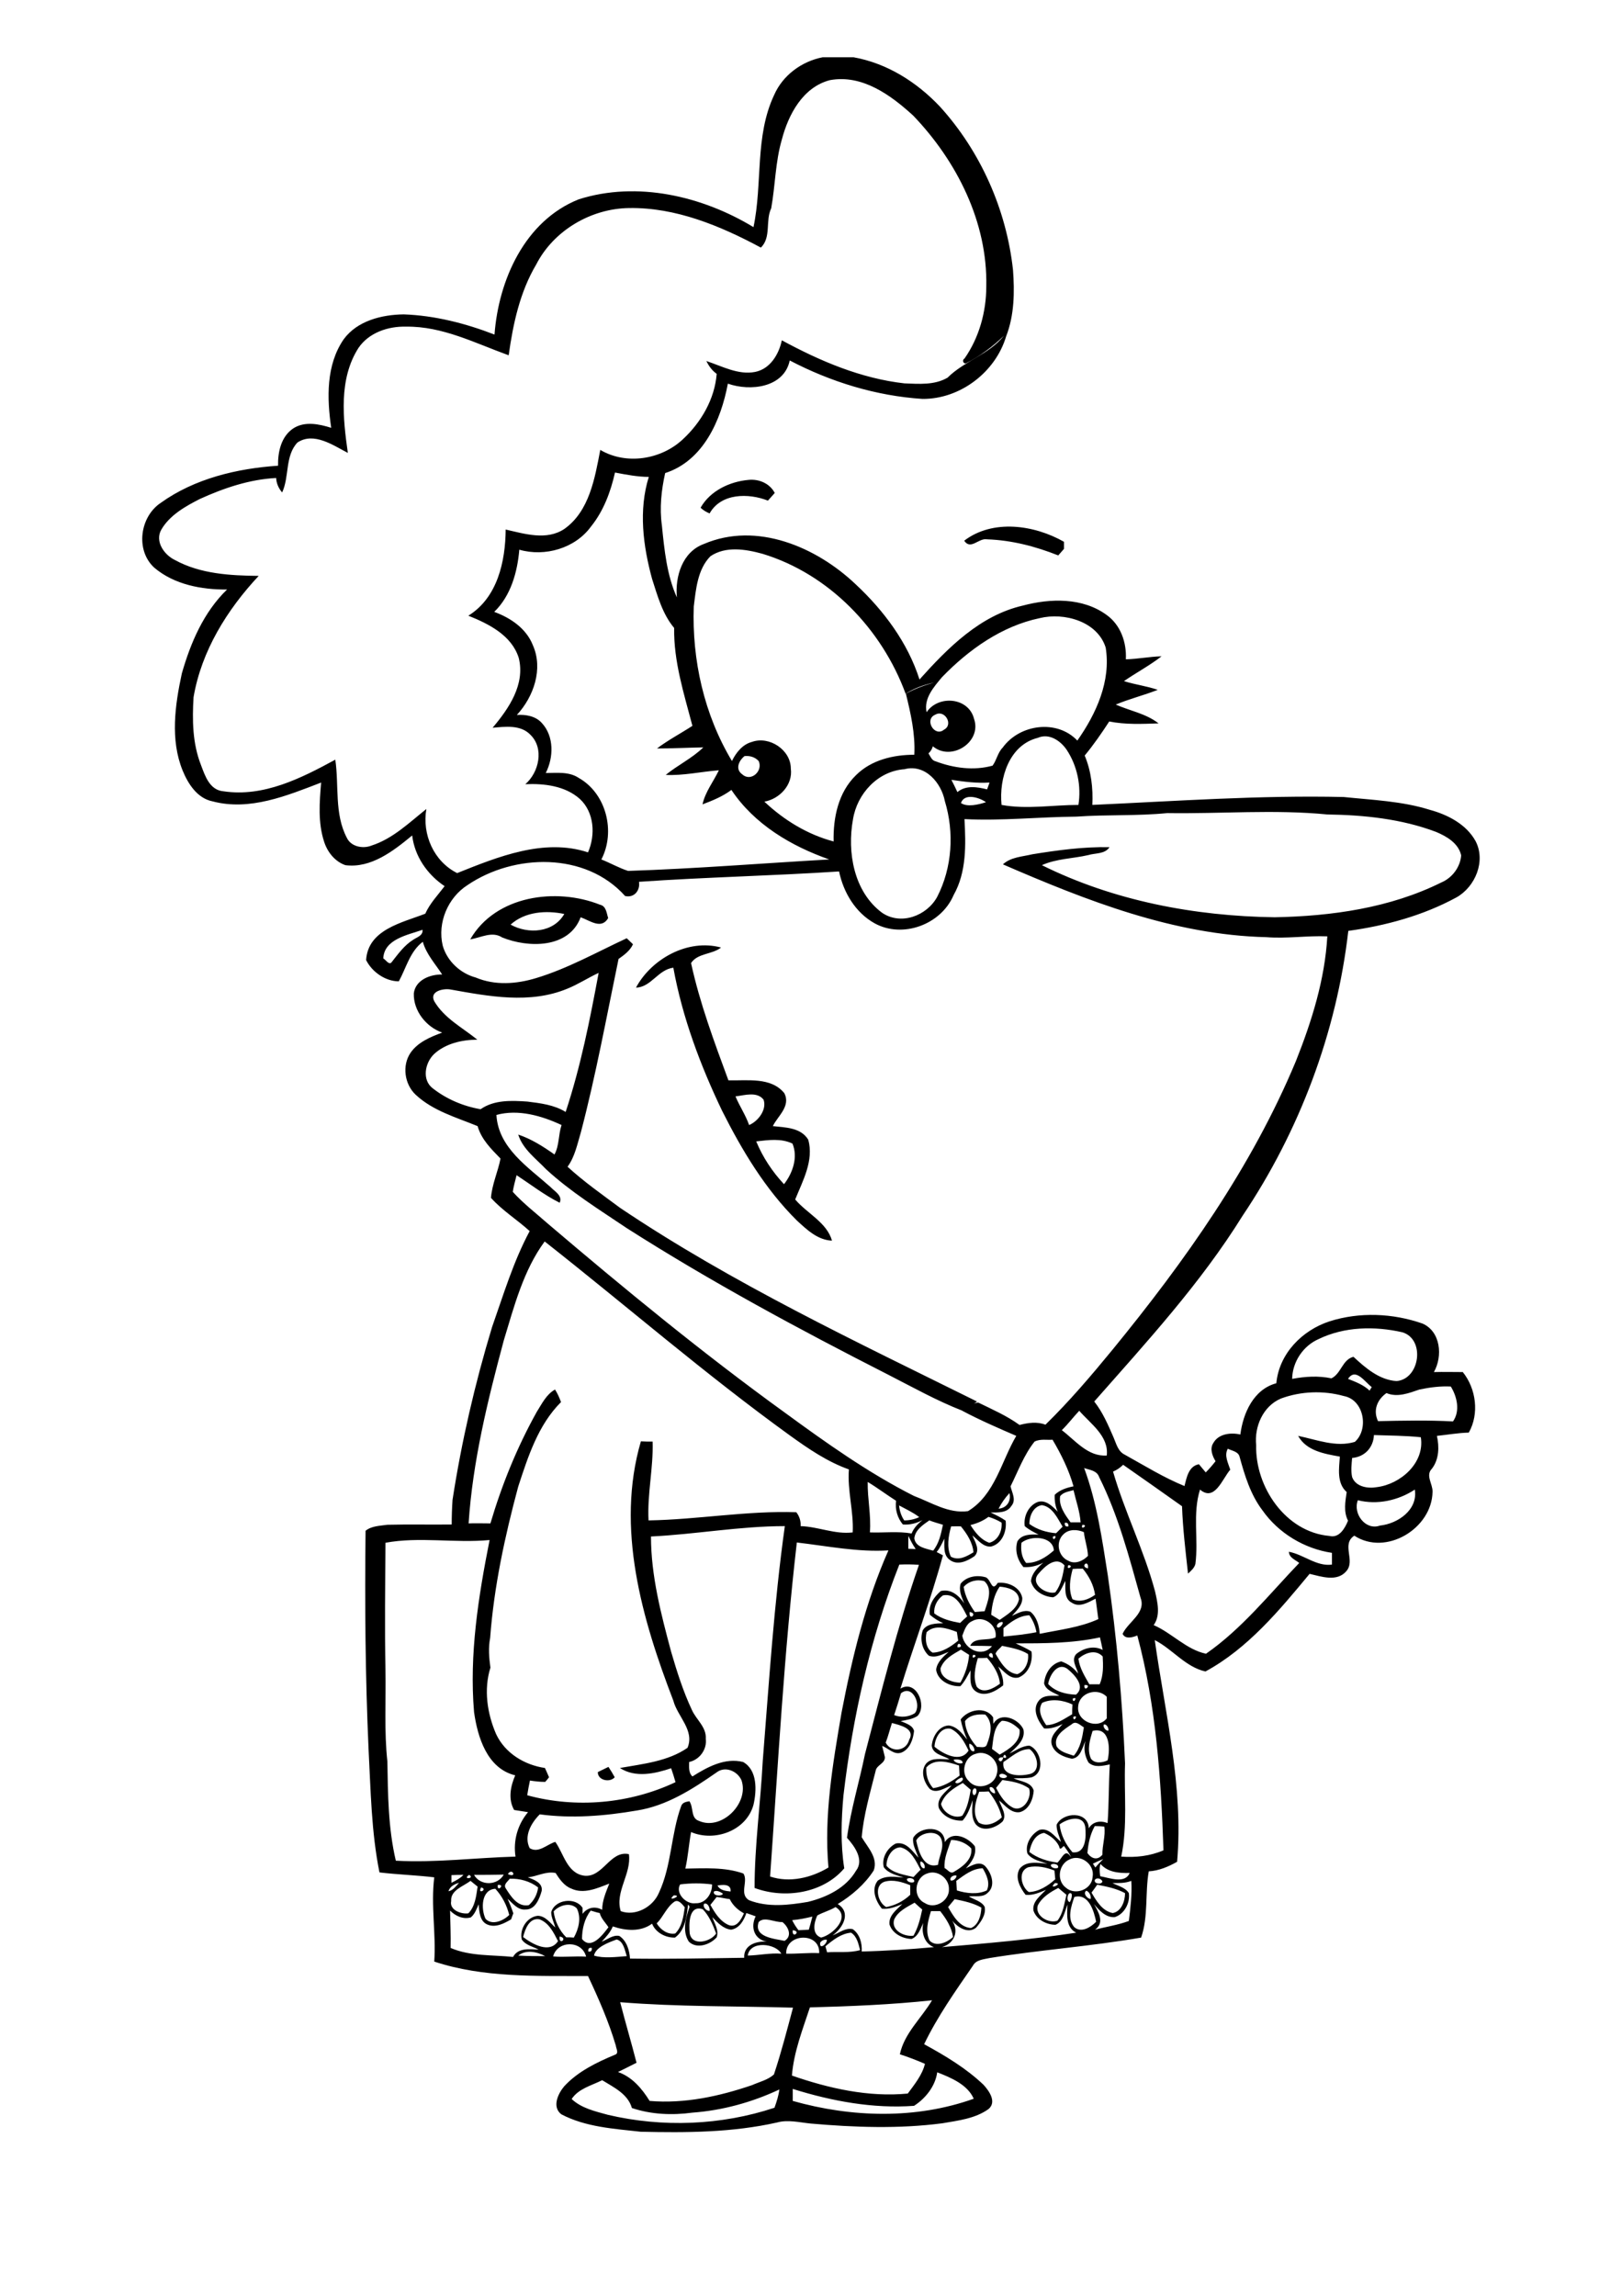<?xml version="1.0" encoding="utf-8"?>
<!-- Generator: Adobe Illustrator 21.0.2, SVG Export Plug-In . SVG Version: 6.00 Build 0)  -->
<svg version="1.2" baseProfile="tiny" id="Layer_1" xmlns="http://www.w3.org/2000/svg" xmlns:xlink="http://www.w3.org/1999/xlink"
	 x="0px" y="0px" viewBox="0 0 595 842" overflow="scroll" xml:space="preserve">
<g>
	<path d="M219.3,649.9c1.3-0.6,2.6-1.3,3.9-1.9c0.8,1.2,1.6,2.5,2.3,3.8C223.7,653.9,219.2,652.9,219.3,649.9 M359.2,657.1
		c-1.3,3.5-2.7,8-0.2,11.3c2.8,1.8,6.3,0.2,8.5-1.9c-0.8-3.5-2.6-6.6-4.8-9.5C361.5,657.1,360.3,657.1,359.2,657.1 M363.1,655.5
		c-0.4,0.9,0.9,2.3,1.9,2.2C365.2,656.7,364.2,655,363.1,655.5 M357.2,656c-0.6,0.7-0.6,1.5-0.1,2.3
		C358.4,658.7,358.7,655.1,357.2,656 M345.2,661.6c0.8,3.2,4.8,5.6,7.8,4.3c1.9-2.8,2.5-6.2,3.1-9.5c-1-0.8-1.9-1.7-2.9-2.5
		C350,655.7,346.5,657.8,345.2,661.6 M367.7,652.8c-0.8,1-1.5,1.9-2.3,2.9c1.5,2.9,3.4,6,6.5,7.4c3.8,1.2,6.7-4,5.6-7.2
		C374.6,653.8,371.1,653.3,367.7,652.8 M352.8,651.9c-1,0.3-1.9,0.9-2.4,1.7C351,654.9,354.4,652.6,352.8,651.9 M366.7,650.8
		c-0.7,1.4,2.5,1.8,2.7,0.6C368.8,650.7,367.5,650.2,366.7,650.8 M339.8,648.2c-0.2,2.8,0.6,5.5,2.5,7.6c3.6-0.5,6.8-2.4,9.7-4.6
		c-0.1-1.2-0.1-2.5-0.2-3.7C347.9,646.2,342.9,644.7,339.8,648.2 M349.8,645.4c0.3,1,2.3,1.6,3.3,1.2
		C353.3,645.2,350.8,645.1,349.8,645.4 M368,644.5C364.6,644.2,367.4,647.9,368,644.5C370.2,645.6,368.4,642,368,644.5 M357.9,643.2
		c-4.2,1.1-5.7,7.2-2.4,10.1c3,3.5,9.4,1.6,10.2-2.9C366.9,646,362.2,641.6,357.9,643.2 M368.1,646.2c-0.8,5.2,5.8,5.3,9.3,4.5
		c4.7-0.8,3.2-7.2,0.3-9.2C374,641.4,371.1,644.3,368.1,646.2 M362.3,641.7C362.7,642.1,362.7,642.1,362.3,641.7 M355.6,639.5
		c-0.3,1,0.5,3.2,1.8,2.7C357.7,641.2,356.6,639.6,355.6,639.5 M342.8,640.6c3.2,2.7,9.6,6.1,12.5,1.4c-1.5-3.1-3.3-6.5-6.6-8
		C345,633.3,342.9,637.6,342.8,640.6 M367.5,631.1c-3.1,2.3-3.1,6.8-3.6,10.3c0.9,0.7,1.9,1.4,2.8,2.1c3.4-2,7.9-4.7,7.3-9.2
		C372.3,632.6,370,631,367.5,631.1 M354,631.2c0.1,3.5,2.1,7,4.4,9.5c1.2-0.1,3.1,0.6,3.6-0.9c1.4-3.5,2.5-8-0.6-11
		C358.7,628.6,355.7,628.9,354,631.2 M352.4,630.6c2.7-3.6,9-5,11.9-0.8c0,0.6,0.1,1.8,0.1,2.4c2.6-4.6,9.2-1.9,11,2
		c0.9,3.8-2.6,6.6-5.1,8.9c2.3-1.1,4.6-2.8,7.3-2.9c4.3,1.6,6,9.8,0.9,11.6c-2.2,0.5-4.5,0.3-6.7,0.4c2.6,1.2,6.5,1.3,7.4,4.5
		c-0.2,3.1-1.7,7-5.1,7.9c-3.2,0.5-5.4-2.5-7.6-4.3c0.7,2.4,3,5.2,1.3,7.7c-2.5,2.4-7.3,4.1-9.9,1c-1.8-2.5-1.2-5.9-1.1-8.8
		c-0.9,2.7-1.8,5.4-3.7,7.5c-3.4,0.2-7.1-1.4-8.7-4.6c-1-3.7,2.6-5.9,4.7-8.3c-2.5,0.8-5.5,3.2-8,1.3c-2.2-2.4-3.6-6.6-1.3-9.4
		c2.2-2.3,5.6-1.4,8.5-1.5c-2.3-1.4-6.2-1.8-6.5-5c0.3-3.4,2.6-7.2,6.2-7.4c3.1,0.4,5,3,6.8,5.2
		C353.7,635.6,352.9,633.1,352.4,630.6 M277.4,418.6c2.4,5.8,5.9,11.1,10.2,15.7c3.2-4.1,5.2-9.9,3.1-14.9
		C286.5,417.4,281.9,418.1,277.4,418.6 M269.8,402.1c1.5,3.6,3.7,6.8,5,10.5c3.2-1.3,6.6-5.6,5.3-9.3
		C277.7,400.2,273.1,401.7,269.8,402.1 M233.3,362.2c5.7-10.6,19.1-18,31.2-14.7c-3.2,2.6-8.6,2-11,5.7c3.2,14.7,8.5,28.9,13.7,43
		c6.9,0.2,15.6-1.3,20.5,4.7c2.5,4.8-2.5,8.5-4.2,12.1c4.6,0.5,10.3,0.5,13,5c2.1,7.6-2,15-4.8,21.9c4.3,5.1,11.6,8.4,13.5,15.1
		c-5.3-0.2-9.3-4.1-12.9-7.4c-11.6-11.5-20.1-25.7-27.4-40.2c-8-16.7-14.6-34.3-17.9-52.5C241.4,355.6,238.8,362.1,233.3,362.2
		 M187.3,339.1c6.5,3.6,15.7,3,19.7-3.9C200.4,333.8,192.6,334.3,187.3,339.1 M172.5,344.5c9.3-16.1,31.5-19.1,47.6-12.7
		c2.3,0.5,2.4,3.1,3,4.9c-2.5,4.3-6.7,0.9-10.1-0.3c-4.3,11.5-19.2,11.3-28.8,7.4C180.5,341.4,176.4,343.9,172.5,344.5 M353.7,198.3
		c10.5-8,25.7-5.8,36.6,0.4c0,0.9,0,1.7,0,2.6c-0.7,0.8-1.4,1.6-2.1,2.4c-8.3-3.3-17.1-5.6-26.1-5.9
		C359,197.2,356.1,201.9,353.7,198.3 M257,186.2c3.5-6.2,10.7-9.6,17.6-10.2c3.8-0.4,7.8,1.3,9.6,4.8c-0.8,0.9-1.7,1.9-2.5,2.8
		c-7.1-2.8-17.2-2.8-21.4,4.7C259.1,187.8,257.9,187.1,257,186.2 M209.7,769.8c3.6,3.4,8.6,4.5,13.3,5.8c20,4.7,41.5,3.9,61.1-2.6
		c0.8-2.2,1.5-4.4,1.8-6.7c-10,4.7-20.9,7.7-31.9,8.5c-7.4,1-15.1,0.7-22.2-1.7c-1.5-5.2-6.7-7.6-10.9-10.2
		C216.9,764.9,212.2,766,209.7,769.8 M343.8,760c-0.7,5.1-4.3,9.6-8.5,12.3c-15,1.1-30.1-1.7-44.5-6.2c0,1.5,0,2.9,0,4.4
		c21.6,6.1,45.1,6.8,66.4-0.8C354.9,764.5,348.9,762,343.8,760 M227.5,734.3c1.9,7.4,4.1,14.8,6,22.2c-2.3,1.2-4.6,2.3-6.8,3.4
		c5.2,1.8,8.8,6.1,11.6,10.6c12.8,1.1,25.6-1.7,37.6-5.8c2.7-1.2,5.8-1.9,8-3.9c2.7-8.1,4.8-16.3,7-24.5
		C269.8,735.7,248.6,736,227.5,734.3 M297.1,736.2c-2.7,8.2-5.9,16.3-6.6,25c13.5,4.7,28.1,8,42.5,6.6c2.5-3.4,5.3-6.8,6.3-10.9
		c-3-1.3-6.1-2.5-9.2-3.5c1.6-7.7,7.9-13.2,11.8-19.8C327,735.2,312,735.8,297.1,736.2 M190.1,717.2c3.3,0.2,6.6,0.2,9.9,0.2
		C197,715.8,193,714.9,190.1,717.2 M215.8,715.7c1,0.2,1.4-0.3,1.3-1.3C216.1,714.2,215.7,714.6,215.8,715.7 M274.3,717.2
		c4.1-0.1,8.1-1,12.3-0.7C284.6,712.7,275.1,711.6,274.3,717.2 M202.9,717.5c4,0.4,8.1-0.2,12.1,0.1
		C213.5,711.5,204.5,711.6,202.9,717.5 M300.9,712.4c-0.5,2.9,2.6,0.5,2.4-1C302.4,711.2,301.4,711.7,300.9,712.4 M217.9,717.2
		c3.5,1.1,8.1,0.5,12,0.2c-0.7-2.2-1.2-5.5-3.7-6.1C223.2,712.4,218.5,714.1,217.9,717.2 M288.4,716.5c4,0.1,8.1-0.4,12.1-0.2
		C300.9,708.5,288.2,708.9,288.4,716.5 M205.3,710.2C204.8,713.7,208.6,710.8,205.3,710.2 M302.8,713.8c0.2,0.7,0.4,1.4,0.6,2.2
		c4-0.3,8.2,0.3,12.1-0.8c-0.6-2.3-1.1-5-3.3-6.4C308.6,709.1,305.5,711.5,302.8,713.8 M290.8,707.9
		C290.4,711.3,294.2,708.2,290.8,707.9 M278.3,704.9c-1.9,5.6,5.8,6.1,9.5,6.9c3-1.8,1.3-5.3-0.8-6.9
		C284.2,705.1,280.4,702.7,278.3,704.9 M191.9,710.4c3.4,2.6,9.7,6.2,12.8,1.5c-1.6-3.1-3.3-6.7-6.8-8
		C194.2,703.2,192.6,707.5,191.9,710.4 M290.6,704.2c0.6,1.3,1.4,2.5,2.3,3.7c1.2-0.1,2.5-0.1,3.8-0.2c0.5-1.6,0.9-3.2,1.3-4.8
		C295.5,703.5,293.1,704,290.6,704.2 M341.5,700.9c-1,3.4-2.2,7.3-0.5,10.8c2.4,2.5,6.4,0.7,8.6-1.3c-0.5-3.6-2.5-6.7-4.7-9.5
		C343.7,700.9,342.6,700.9,341.5,700.9 M216.7,700.7c-2.3,2.9-3.2,6.8-3.2,10.4c3.3,4.2,7.6-1.5,9.7-4.3c-1.1-1.7-2.7-3.2-3.2-5.2
		C218.9,701.4,217.8,701,216.7,700.7 M253,709c0.8,4.9,7.7,3.2,9.7,0.1c-1.2-3.2-2.5-6.4-4.9-8.9C252.6,698.5,252.7,705.7,253,709
		 M346,699.6C346.4,700,346.4,700,346,699.6 M299.8,702.5c-1.2,2.6-2.1,6.9,1.4,8.1c4.3-1,11.1-7.6,5.3-11.2
		C304.4,700.7,301.9,701.3,299.8,702.5 M252.4,698.5c-0.5,4.2-1,9.4-4.8,12.1c-3.4,0.1-7.1-1.8-8.4-5.1c-4.2,3.1-9.7,2.6-14.4,1
		c-0.9,2.2-2.5,3.9-4.1,5.6c2.1-0.8,4.2-2.6,6.5-2.1c2.7,1.8,3.7,5.2,3.9,8.3c14,0.2,27.9-0.1,41.9-0.3c-0.3-4.7,4.5-6.2,8.3-5.9
		c-4.6-0.8-6.1-5.3-4.1-9.3c-1.1-0.4-2.3-0.8-3.4-1.2c-0.9,2.6-2.5,5.6-5.6,6.1c-2.9-0.3-5-2.6-6.9-4.6c0.8,2.4,2.5,4.8,1.6,7.4
		c-2.4,2.7-7.3,4.4-10.2,1.6c-2.5-3.8-1.2-8.6,0.2-12.6C253,699.1,252.6,698.7,252.4,698.5 M203.1,701c0.4,3.5,2.1,7,4.6,9.5
		c0.9,0,1.9,0,2.8,0.1c1.8-3.2,2.8-7.3,1.1-10.7C209.3,697.5,205.1,698.7,203.1,701 M328,704c-1.2,4,3.8,6.4,7.1,5.9
		c1.7-3,2.5-6.3,3.2-9.6c-1-0.8-1.9-1.7-2.8-2.5C332.7,699.4,329.4,700.9,328,704 M258.3,698.2c-0.7,1.1,0.9,2.8,2,2.6
		C260.5,699.7,259.6,697.7,258.3,698.2 M247.3,697.5c-2.8,2-4,5.5-6.4,7.9c1.4,2.3,4,4.2,6.8,3.7c2.5-2.5,3-6.2,3.5-9.6
		C250.3,698.4,248.8,696.4,247.3,697.5 M347.8,699.4c1.9,3.3,4.2,7.4,8.4,7.7c2.8-1.2,3.7-4.7,3.8-7.5c-3-1.7-6.4-2.4-9.8-3.1
		C349.4,697.5,348.6,698.4,347.8,699.4 M394.1,695.7c-1.2,3.5-2.7,8,0,11.1c2.6,2.2,6,0,8-2C401.3,700.9,399.4,694.3,394.1,695.7
		 M334.8,695.9C335.2,696.4,335.2,696.4,334.8,695.9 M262.9,695.7c-0.8,1-1.6,2-2.3,2.9c1.6,2.9,3.5,6,6.7,7.4
		c3,1.1,4.6-2.1,5.6-4.3c-2.2-1.2-4.1-2.9-5.2-5.2C266.1,696.3,264.5,695.9,262.9,695.7 M247.2,695.1
		C244,697.8,250.9,695.1,247.2,695.1 M392.2,694.4c-0.7,0.7-1,2.8,0.2,3.2C393,696.9,393.9,693.7,392.2,694.4 M400.1,696.4
		C400.4,696.9,400.4,696.9,400.1,696.4c0.2-1.1-0.5-2.6-1.6-3C397.1,694.3,398.9,696.5,400.1,696.4 M261.9,693.7
		c-0.6,1.6,2.8,1.9,3.3,0.8C264.3,693.9,263,693.1,261.9,693.7 M380.7,698.8c-1.2,3.8,4,6.8,7.2,5.6c2.1-2.7,2.5-6.2,3.3-9.5
		c-1-0.8-2-1.7-3-2.5C385.3,693.9,382.2,695.8,380.7,698.8 M178.1,703.7c2.4,2.6,6.6,0.7,8.7-1.4c-0.9-3.6-2.6-6.9-5.1-9.6
		C176.5,693,176.4,700.1,178.1,703.7 M176.5,692.2C174.9,695,179.2,692.9,176.5,692.2 M402.5,691.2c-0.7,1-1.4,2-2.1,2.9
		c1.8,3.1,4,6.8,7.8,7.5c3.2-0.6,4.5-4.4,4.5-7.3C409.6,692.6,406,691.9,402.5,691.2 M263.2,691.5c0.9,1.8,3,2,4.8,2.2
		C268.3,690.8,265,691.2,263.2,691.5 M182.6,691.3C182.2,694.3,185.6,690.9,182.6,691.3 M387,690.6C384,693.5,390.5,690.6,387,690.6
		 M249.5,691.1c-1.9,3.2,2.2,7.4,5.6,6.9c3.7,0.2,6.2-3.5,6.1-6.9C257.4,690.6,253.4,690.6,249.5,691.1 M165.5,697.2
		c-0.7,3.3,3.7,4.9,6.3,4.5c2.5-2.5,2.9-6.4,3.4-9.8c-0.9-0.7-1.7-1.4-2.6-2.1C170,691.8,165.2,693.2,165.5,697.2 M164.5,693.6
		c1.7-0.3,2.8-1.9,3.9-3.1C166.7,691,165.1,691.8,164.5,693.6 M408.1,690.6c2.1,1.1,4.7,1.6,6,3.7c0.5,3.5-1.6,7.7-5.2,8.8
		c-3.3,0.2-5.7-2.5-7.6-4.8c1.7,3,4,6.8,0.4,9.4c4.1-1.1,8.4-1.7,12.4-3.2c0.6-4.9,1.2-9.8,0.9-14.7
		C412.7,690.7,410.4,690.6,408.1,690.6 M324.5,690.1c-4.1,1.4-2.5,7.7,0.6,9.3c3.3-0.6,6.4-2.2,8.8-4.5c0-1.2,0-2.4,0-3.5
		C330.9,690.2,327.6,689.2,324.5,690.1 M401.7,689.3c-0.8,1.5,2.4,2.1,2.7,0.7C404,689,402.5,688.5,401.7,689.3 M332.7,689.1
		c-0.2,1.1,1.8,1.6,2.6,1.1C335.8,688.9,333.5,688.4,332.7,689.1 M187,689c-0.7,1-2.4,2.1-1.5,3.5c1.9,3,4.4,7,8.5,6.2
		c1.9-1.7,3.1-4,3.4-6.5C194.4,689.9,190.7,688.9,187,689 M348.7,689.6c0.9,0.4,2.2-0.8,2.2-1.7C350,687.5,348.2,688.4,348.7,689.6
		 M173.9,687.6c2.3,4.1,8.6,4,10.9-0.1C181.1,687.6,177.5,687.6,173.9,687.6 M172.1,687.6C169.3,689.4,174.4,689,172.1,687.6
		 M165.6,687.7c0,0.9,0,1.8,0,2.8c1.6-0.8,3.2-1.6,4.4-2.9C168.6,687.6,167.1,687.6,165.6,687.7 M340.1,687.1
		c-4.6,1.5-5.4,8.7-0.9,10.8c3.7,2.5,9.1-0.8,8.9-5.1C348.2,688.8,343.8,685.6,340.1,687.1 M193.6,688.5c2.2,0.8,5.6,2,5.1,5
		c-0.8,2.9-2.4,6.9-5.9,6.8c-2.9,0.3-4.7-2.3-6.6-3.9c0.8,1.7,1.5,3.5,2.1,5.3c-0.3,0.7-0.5,1.4-0.8,2.2c-2.5,1.5-5.6,3.1-8.5,2
		c-3-1.1-3.2-4.7-3.4-7.5c-0.8,1.7-1.4,3.6-2.9,4.8c-2.8,0.8-5.6-0.5-7.6-2.5c0.1,4.6,0.3,9.1,0.2,13.7c7.2,3.1,15.3,2.5,22.9,3.3
		c1.9-3.5,6.1-2.8,9.4-2.7c-2.1-1.1-4.8-1.6-6.2-3.7c-0.9-3.8,1.9-8.3,5.9-8.7c2.8,0.1,4.5,2.6,6.4,4.3c-0.5-1.9-1.5-3.7-1.5-5.6
		c1.3-4.7,8.9-5.7,11.5-1.6c0,0.6,0,1.7,0,2.2c1.8-2.4,4.6-2.9,7.2-1.5c0-3.4,1.4-6.5,2.6-9.6c-4.4,1.7-9.4,4-14,1.8
		c-2.6-1-4.3-3.5-5.7-5.7C200.1,686.2,197,688.2,193.6,688.5 M186.3,687.3C189.8,689,188,684.7,186.3,687.3 M350.8,689.8
		c0.1,1.2,0.1,2.3,0.2,3.5c3.5,1.1,7.6,1.6,11,0c1.3-2.8-0.1-5.7-1.5-8.1C356.8,685.2,353.7,687.7,350.8,689.8 M377.2,684.8
		c-3.9,1.4-2.6,7.2,0.2,9.1c3.6-0.1,7.1-2.3,9.7-4.7c-0.1-1.1-0.2-2.1-0.3-3.2C383.7,684.8,380.4,684.1,377.2,684.8 M403.7,683.6
		c-0.5,1.5-0.3,3-0.1,4.5c3.4,0.6,9.1,2.9,10.8-1.2C410.6,687,406.4,686.7,403.7,683.6 M385.5,683.9c-0.2,1.1,1.8,1.6,2.6,1.1
		C388.6,683.7,386.3,683.2,385.5,683.9 M337.7,682.7c-0.4,0.8,0.3,2.7,1.4,2.5C339.6,684.4,338.7,682.7,337.7,682.7 M400.9,683.5
		c0.3,0.4,0.6,0.9,0.9,1.4c0.9-1.1,1.9-2.1,2.9-3.1C403.4,682.3,402.1,682.9,400.9,683.5 M392.2,682c-3.9,1.8-4.7,7.7-1.2,10.3
		c3.4,3,9.5,0.7,9.8-3.9C401.7,683.7,396.3,679.8,392.2,682 M325.2,684.3c2.4,2.8,6.5,3.2,9.9,4.1c0.8-0.9,1.7-1.8,2.6-2.7
		c-1.7-3.2-3.5-7.3-7.4-8.2C327,677.6,325.1,681.5,325.2,684.3 M348.9,674.8c-1.1,3.4-2.7,6.7-2.4,10.3c1.1,0.5,2.1,2.3,3.4,1.4
		c3.1-1.8,6.9-4.5,6.4-8.6C354.4,675.9,351.7,674.8,348.9,674.8 M377.6,679.2c3,2.3,6.6,3.4,10.3,3.9c1.7-1.5,2.9-5.6,5-1.9
		c-0.6-1.6-1.7-2.9-2.6-4.2c-0.6,0.3-1.5,2-1.8,0.1c-1.1-2.3-3.2-3.9-5.5-4.9C379.6,672.8,378.2,676.1,377.6,679.2 M336.1,675
		c0.8,3.9,2.7,10.5,8,8.9c0.3-2.9,2.1-5.8,1.4-8.7C344.7,670.7,337.6,671.8,336.1,675 M401.6,669.7c-1.7,3-2.4,6.4-2.7,9.9
		c1.5,2.1,3.7,2.8,5.5,0.6c-0.1-3.5,1.2-6.8,0.7-10.3C404,669.8,402.8,669.7,401.6,669.7 M388.7,669.1c0.4,3.8,2.2,7.3,4.7,10.2
		c5,0.7,5.1-5.9,4.7-9.3C397.3,665.3,391.4,667,388.7,669.1 M262.9,650c-8.9,6.2-18.4,12.3-29.3,14c-11.7,2-23.8,3-35.6,1.4
		c-3.2,3.2-5.9,8-3.7,12.4c3.3,2,6.3-1.4,9.4-2.3c3.1,4.3,4.3,11.5,10.6,12.4c6.9,0.8,9.5-9.4,16.4-7.9c1,7.2-5.2,13.8-3,20.9
		c5.4,2,11.8-1.5,14-6.7c4.7-10,4.4-21.6,8.2-31.9c0.5-1.3,1.8-1.5,3-1.7c1.6,2.3,0.4,6.2,3.5,7.2c8.3,3.7,18.5-6.5,15.6-14.9
		C270.5,649.5,266,647.6,262.9,650 M400.8,634.8c-1,3.3-2.1,6.9-0.6,10.2c1.4,1.9,4.2,1.5,6.1,0.6
		C407.3,641.5,407.2,633.2,400.8,634.8 M404.9,632.5c-0.4,0.9,0.8,2.4,1.7,2.2C406.8,633.8,405.9,632.1,404.9,632.5 M393.1,632.4
		c-2.7,1.8-6.8,4.3-5.5,8.1c1.4,2.1,4,2.6,6.3,3.4c2.5-2.9,3.1-6.7,3.7-10.4C396.2,632.7,394.7,630.9,393.1,632.4 M327.2,631.9
		c-0.8,2.4-1.4,4.9-2.3,7.2c2,3.8,7.5,3.2,8.6-1C335.9,633.9,330.1,632.7,327.2,631.9 M393.7,629.7
		C393.8,632.1,395.9,628.5,393.7,629.7 M382.3,624.5c-1.8,2.8-0.1,5.9,1.5,8.2c3.6-0.1,6.5-2.3,9.5-4c0-1.2,0-2.4,0.1-3.6
		C390,623.5,385.8,622.9,382.3,624.5 M393.5,623C393.6,625.4,395.7,621.8,393.5,623 M395.5,625.9c-0.6,5.4,7.1,8.6,10.5,4.3
		c0-2.6,0-5.3,0-7.9C402.6,618.7,395.8,620.8,395.5,625.9 M330.5,621c-0.8,2.7-1.6,5.3-2.5,8c2.5,1,5.4,0.7,7.6-0.7
		C338.1,625.3,334.8,617.6,330.5,621 M397.8,618C397.5,621,400.8,617.6,397.8,618 M384.5,617.6c2.6,2.8,6.5,3.8,10.2,3.9
		c3.7-3-0.6-7.4-3.2-9.5C387.9,609.5,385,614.4,384.5,617.6 M358.7,608.1c-1,3.4-1.8,7.2-0.4,10.5c2.3,2.8,6.2,0.6,8.5-1.1
		c-0.3-3.6-2.4-6.8-4.7-9.5C360.9,608.1,359.8,608.1,358.7,608.1 M357,606.9C355.9,609.1,359.4,607,357,606.9 M395.6,608.3
		c0.4,3.4,2.3,6.4,4,9.4c1.3,0,2.6,0,3.8,0c1.4-3.3,1.3-6.8,1.1-10.2C401.9,604.7,398,606.2,395.6,608.3 M364.2,608
		C364.5,604.4,360.9,607.4,364.2,608 M345,611.9c0,3.6,4.2,5.2,7.3,5.2c1.8-3.2,2.9-6.6,3.2-10.2c-1-0.6-2-1.3-3-1.9
		C349.6,606.7,346.2,608.4,345,611.9 M367.6,603.6c-0.8,1-2,1.7-2.4,2.9c1.8,3.1,4.1,7.1,8,7.5c2.8-1.1,4.3-4.4,3.9-7.4
		C374.2,604.8,370.8,604.3,367.6,603.6 M351.2,604.1C354.1,604.5,351.2,601.1,351.2,604.1 M339.9,598.6c-0.6,2.6-0.3,6,2.2,7.5
		c3.6-0.1,6.7-2.2,9.4-4.4c-0.2-1.1-0.3-2.1-0.5-3.2C347.5,597.2,343,595.6,339.9,598.6 M366.9,595c-0.8,0.1-1.9,1.7-0.7,1.9
		C367.3,596.9,368.9,594.2,366.9,595 M356.7,594.5c-2.2,0.9-2.9,3.3-3.7,5.4c0.8,5,7.3,8.2,10.9,3.8c-2.7-0.1-5.3-0.1-8-0.1
		c1.4-3.3,6.4-1.7,9.3-3.1C366,596,360.7,592.2,356.7,594.5 M368.1,597.1c0,1,0,2.1,0,3.1c4.1-0.4,8.2-0.8,12.1-1.6
		c-0.4-2.3-1.3-4.4-2.6-6.2C373.9,592.5,370.8,594.8,368.1,597.1 M355.7,591.2C355.3,594.8,358.9,591.6,355.7,591.2 M345.9,585.1
		c-2.1,1.5-3.4,4-3.2,6.6c2.8,2.1,6.2,2.9,9.5,3.5c0.8-0.8,1.7-1.6,2.6-2.4C353,589.4,350.7,584.1,345.9,585.1 M366.7,581.9
		c-2.1,3-2.8,6.7-3.1,10.3c1,0.6,2,1.2,3.1,1.9c2.8-2,6.4-4,7.1-7.6C373.5,583.1,369.5,582.1,366.7,581.9 M353.5,582
		c0.5,3.4,2.2,6.5,4.1,9.2c1.2-0.1,2.4-0.2,3.6-0.3c1.1-3.5,3.1-8.1-0.1-11C358.5,579.1,355.4,579.8,353.5,582 M400.9,577.7
		C401.4,578.2,401.4,578.2,400.9,577.7 M393.5,575.4c-1,3.6-1.6,7.5-0.1,11.1c2.9,1.3,5.9,0.1,8.3-1.6c-0.5-3.6-2.2-6.8-4.5-9.6
		C395.9,575.3,394.7,575.3,393.5,575.4 M391.9,574C390.8,576.3,394.4,574.2,391.9,574 M399.1,575.2
		C399.5,571.5,395.9,574.6,399.1,575.2 M381,577.1c-3.4,3.7,2.7,7.8,6.1,6.9c2.2-2.8,2.8-6.5,3.4-9.9
		C387.4,570.5,383.2,574.5,381,577.1 M386.8,570.3C387.3,570.8,387.3,570.8,386.8,570.3 M292.3,565.7c-4.7,40.7-6.9,81.7-9.8,122.5
		c7.1,2.4,15.1,0.5,21.4-3.3c-1.7-19,1.6-38.1,4.8-56.8c3.9-20.3,8.8-40.5,17.2-59.5C314.7,569.3,303.5,567,292.3,565.7
		 M141.4,565.8c-0.1,15.6-0.3,31.2,0,46.8c0.2,11.1-0.5,22.3,0.7,33.4c0.2,12.2,0.3,24.5,3.1,36.4c14.7,0.8,29.2-1.1,43.9-1.5
		c-0.9-5.9,0.8-11.8,4.6-16.3c-1.7-0.3-3.4-0.5-5.1-0.8c-2.3-4-1.3-8.8,0.4-12.7c-10.3-2.5-13.8-14-15.1-23.2
		c-1.8-21.2,1.6-42.4,5.7-63.1C166.8,566,153.9,563.5,141.4,565.8 M374.7,565.8c-0.3,2.6,0,5.3,1.7,7.4c3.9,0.1,7.4-2.1,10.2-4.6
		C386.2,563.3,378.1,563,374.7,565.8 M386.2,563.6C386.3,566,388.4,562.4,386.2,563.6 M333.2,563.3c0,1.5,0,3.1,0,4.7
		c0.7,0,2,0.1,2.7,0.1C334.8,566.5,334,564.9,333.2,563.3 M390.2,562.6c-3.1,2.8-2.1,8.2,1.7,9.8c2.4,1.4,5.4,0.1,7.2-1.8
		c-0.1-2.9-1.2-5.8-1.5-8.7C395.3,560.9,392.2,560.7,390.2,562.6 M348.9,559.8c-1,3.6-1.7,7.6-0.1,11.1c2.9,1.6,5.8-0.1,8.3-1.6
		c-0.3-3.6-2.4-6.8-4.6-9.5C351.3,559.7,350.1,559.8,348.9,559.8 M238.8,563.5c0,14.4,3.7,28.5,7.4,42.3c2.1,7.2,4.4,14.5,7.6,21.3
		c1.6,3.6,5.4,6.3,5.1,10.6c0.5,3.9-2.3,7.7-6.1,8.5c0,1.8-0.3,3.9,1.2,5.3c5.4-3.4,11.9-7,18.6-5.3c5.3,3,5,10.5,3.8,15.7
		c-2.6,9.5-14.2,13.7-22.9,10c-0.8,4.4-1.1,9-2.1,13.4c7.1-0.1,14.5-0.6,21.3,1.8c1.9,2.8-1.7,7.6,2.1,9.8
		c6.9,2.7,14.5,1.8,21.6,0.6c6.9-1.7,13.9-5.1,17.6-11.4c3.1-4-0.5-9-3.3-12.1c1.4-10.4,4.5-20.4,6.6-30.7
		c6.1-23.3,11.9-46.7,19.8-69.4c-2.4-0.2-4.8-0.2-7.2-0.1c-10.7,27.1-17.1,55.8-20.5,84.7c-0.8,8.9-1.1,17.9,0.3,26.7
		c-7.8,9.2-21.9,11.3-32.9,7.2c0-15.6,2.2-31.1,3-46.6c2.3-28.7,4.1-57.5,8.1-86.1C271.4,559.7,255.2,562.7,238.8,563.5
		 M397.1,559.2C396,561.5,399.6,559.3,397.1,559.2 M347.5,559.2C347.9,559.6,347.9,559.6,347.5,559.2 M390.6,558.5
		c-0.1,1,0.3,1.5,1.3,1.3C392,558.8,391.6,558.3,390.6,558.5 M340.9,557.6c-2.3,1.6-5.2,3.5-5.5,6.6c0.5,3.3,4.3,3.7,6.9,4.5
		c2.2-2.7,2.9-6.2,3.6-9.5C344.2,558.7,342.5,558.2,340.9,557.6 M362.6,556.3c-2,1.5-4.2,2.4-6.6,3c1.7,2.7,3.8,5.4,6.9,6.5
		c3.2-0.8,4.8-4.3,4.5-7.4C365.9,557.5,364.3,556.8,362.6,556.3 M377.6,558.9c2.9,2.1,6.3,3.1,9.8,3.4c0.8-0.8,1.6-1.6,2.4-2.4
		c-1.9-3.1-3.7-7.3-7.6-7.9C379,552.5,377.6,556,377.6,558.9 M329.8,552.1c0.2,2,0.8,3.9,1.9,5.5c1.9,0,3.8-0.4,5.5-1.2
		C335,554.7,332.4,553.5,329.8,552.1 M366.3,553.3c3-0.2,4.7-2.8,4-5.7C368.7,549.3,367.4,551.2,366.3,553.3 M498.1,550.2
		c-1.9,4.9,2.8,11.2,8.1,9.3c6.6-0.7,14-5.8,12.8-13.2C512.9,550.3,505.2,552,498.1,550.2 M388.9,548.7c-0.6,3.6,1.8,6.8,3.8,9.6
		c1.2,0,2.5,0,3.7,0c-0.3-4-1.7-7.9-2.6-11.8C392.1,547,390.1,547.2,388.9,548.7 M318.3,543.5c-0.1,6.2,1.3,12.3,0.8,18.5
		c5.1,0.2,10.3-0.5,15.3,0.4c0.8-2,2.3-3.6,4-4.9c-2.3,1.2-4.7,1.8-7.2,1.6c-2-2.4-2.9-5.5-2.5-8.7
		C325.1,548.1,321.8,545.6,318.3,543.5 M397.7,538.4c4.7,12.7,6.6,26.2,8.7,39.5c3.3,22.8,5.3,45.8,6.3,68.8
		c-0.4,11.4,1,22.9-1.4,34.2c5.3,0.4,10.6-0.2,15.5-2.3c-0.9-26.4-2.7-53.1-9.6-78.8c-1.7,0.7-4.4,1.5-5.4-0.6
		c2.1-4.5,8.7-7.6,6.6-13.2c-4.2-15-8.2-30.3-15.2-44.3C402.4,539.3,399.7,539.1,397.7,538.4 M450.4,531.3c-1.4,2.5,0.1,5.2,0.9,7.7
		c-2.9,3.3-5.7,11.9-11.1,7.3c-2.8,8.9-0.5,18.3-1.7,27.3c-0.4,1.5-1.6,2.5-2.7,3.5c-0.9-8.2-1.9-16.4-2.2-24.7
		c-7.2-5.1-14.4-10.2-21.6-15.2c-1.1,1.1-2.3,1.9-3.7,2.5c4.3,14.9,11.4,28.9,15.4,43.9c0.9,4,2.1,8.8-0.5,12.4
		c6.7,2.9,12,9,19.2,10.5c13.1-9.1,23.2-21.8,34.2-33.3c-1.5-1.2-3.7-1.9-3.8-4.1c5.4,1,10.2,5.5,15.8,4.7c0-1.4,0-2.9,0-4.3
		c-10.1-1.5-19.6-7.2-25.5-15.6c-4.4-5.8-6.5-12.8-8.4-19.7C454.2,532.3,451.9,532.1,450.4,531.3 M379.5,528.7
		c-3.9,4.9-6,10.8-8.8,16.4c0.5,2.3,2.2,5,0.3,7.2c-1.6,2.6-4.9,2.4-7.6,2.4c1.9,0.9,3.8,1.8,5.5,3c0.5,3.9-1.3,8.5-5.4,9.5
		c-2.9,0.2-4.8-2.5-6.8-4.1c0.9,2.3,3,5.3,0.8,7.6c-2.6,1.8-6.3,3.6-9.2,1.3c-2.4-1.8-1.8-5.1-1.9-7.7c-0.8,1.7-1.6,3.4-2.8,4.9
		c0.8,0.4,1.5,0.8,2.3,1.2c-4.5,16.5-10.6,32.6-15.6,48.9c5.7-3.5,9.9,6.1,6.3,10c-1.8,1.2-4.1,1.5-6.2,1.9c1.8,0.8,4.4,1.5,4.9,3.6
		c-0.3,3-1.5,6.6-4.5,7.9c-2.8,1.1-4.8-1.5-7.2-2.4c0.3,1.4,0.7,2.7,1,4.1c0.1,2.4-3.1,2.9-3.4,5.1c-2,8-4.4,16.1-5.1,24.3
		c2.2,3.7,6.1,7.6,4.4,12.2c-3.3,5.1-8.1,9.2-13.2,12.3c5.1,3.1,1.9,8.8-1.9,11.5c2.4-0.9,4.7-2.9,7.4-2.3c2.6,1.8,3.5,5.2,3.3,8.2
		c8.9-0.2,17.7-0.8,26.5-1.6c-3.6-1.3-4.7-5.5-3.9-8.9c-1.1,2.2-1.8,4.9-4.3,5.9c-3.3-0.1-7-1.9-8.1-5.3c-0.4-3.3,2.7-5.5,4.7-7.5
		c-2.4,1-4.9,2-7.5,1.7c-2.3-2.8-4-7.2-1.5-10.3c2.8-2,6.3-1.4,9.5-1.1c-2.6-0.9-5.6-1.5-7.3-3.8c-0.9-3.5,1.4-7.2,4.4-8.7
		c3.8-0.8,6.1,2.8,8.3,5.2c-0.8-2.4-2.3-4.8-1.9-7.3c2.6-4.4,11.5-4.7,11.6,1.6c2.7-4.4,8.5-1.8,11,1.5c0.7,3.2-1.2,5.9-3.3,8.1
		c2.1-1,4.9-2.8,7-0.9c2.4,2.5,4.1,7.3,1,9.9c-1.8,1.8-4.6,1-6.9,1.3c1.9,1.2,4.6,1.7,5.8,3.8c0.6,2.9-1.4,5.6-3.2,7.7
		c-3,2.3-6.7-0.2-8.7-2.6c2.6,4,0.7,8.4-3.8,9.7c16.5-1.4,33-2.8,49.3-5.3c-3.9-1.9-3.4-6.7-3.2-10.3c-1.1,2.6-1.5,6.2-4.4,7.4
		c-3.3,0-7-1.9-8.1-5.2c-0.5-3.3,2.6-5.5,4.6-7.6c-2.4,1-4.8,2.1-7.5,1.8c-2-2.6-4-6.3-2.2-9.5c2.4-3.1,6.8-2.2,10.2-1.9
		c-2.6-0.9-5.6-1.4-7.3-3.7c-1-3.4,1.4-7.2,4.4-8.7c3.5-0.9,5.6,2.5,7.9,4.4c-0.6-2.1-1.7-4.1-1.6-6.3c2.3-4.7,11.6-5.1,11.8,1.3
		c1.5-2.5,4.3-2.9,6.9-1.9c0.5-7.2,0.4-14.4,0.8-21.5c-2.6,0.5-5.6,1.3-7.8-0.7c-1.4-2.4-1.9-5.2-1.1-7.9c-1.2,2.4-1.8,6.2-5,6.5
		c-3-0.6-6.4-2-7.4-5.2c-0.8-3.2,2.1-5.4,4-7.5c-2.1,1-4.4,1.8-6.8,1.6c-2.2-2.7-4.5-6.9-2-10.1c1.8-2.4,5-1.8,7.6-1.9
		c-2-1.2-4.9-1.9-5.6-4.5c0.3-3.6,2.5-7.3,6.3-8.1c2.5,0.9,4.6,2.4,6.2,4.5c-0.5-2.3-2.7-5-0.7-7.2c2.7-2.2,6.5-3.2,9.7-1.5
		c-0.3-1.6-0.7-3.1-1-4.6c-10.1,2.2-20.6,2.2-30.9,2.2c2,1,4,1.8,5.8,3c0.5,3.8-1,7.9-4.7,9.5c-3.2,0.8-5.3-2.2-7.5-4
		c1,2.2,2,4.4,1.8,6.9c-2.8,2.2-6.9,4.5-10.2,2.1c-2.4-1.8-1.7-5.1-1.8-7.6c-1.1,2-2.1,4.1-3.7,5.8c-3.8,0.2-8.3-2-8.9-6
		c0.3-2.8,2.6-4.8,4.6-6.6c-2.3,0.9-4.8,2.4-7.3,1.4c-2.5-2.3-3.3-6.1-2.2-9.3c1.5-2.5,4.9-2.5,7.5-2.6c-1.8-0.8-3.4-1.8-4.9-3.1
		c-0.6-3.6,1.5-6.5,4-8.7c3.7-0.9,6.6,1.6,8.6,4.5c-0.9-2.2-2.1-4.7-1.3-7.2c2.2-2.7,6.1-3.3,9.3-2.3c2,1.1,2.1,5.5,4.3,2
		c3.7-0.4,8.2,1.5,9,5.5c0.1,2.7-2.1,4.7-3.8,6.6c2.1-0.9,4.4-2.4,6.8-1.5c2.4,2,3.2,5.2,3.4,8.1c7.2-1.5,14.7-2.3,21.5-5.4
		c-0.3-2.5-0.7-5-1-7.5c-2.6,1.3-5.9,3.4-8.7,1.5c-3-1.5-2.3-5.3-2.4-8c-1.2,2.1-2,5.1-4.5,6c-3.5-0.2-7.3-2.4-8.1-5.9
		c0.2-2.8,2.4-5,4.5-6.8c-2.3,1.2-4.7,1.8-7.3,1.6c-2.2-2.6-3.2-6.1-2.2-9.4c1.6-2.7,5.1-2.6,7.8-2.5c-1.8-0.9-3.6-1.8-5.1-3.1
		c-0.5-3.5,1.3-7.4,4.6-8.8c3-1.1,5.6,1.5,7.5,3.5c-0.9-2-1.2-4.1-1.1-6.2c1.9-1.8,4.4-2.6,6.9-3.1c-1.7-6-4.5-11.7-7.7-17.1
		C384.2,528.2,381.6,527.6,379.5,528.7 M504,526.3c-0.2,4.5-3.3,8-8,8.4c-0.2,2.3-0.5,4.7,0,7c1.3,3.6,5.8,4.3,9.1,3.7
		c8.7-1.1,17.6-8.9,16.1-18.3C515.5,526.5,509.7,526.5,504,526.3 M389.5,524.5c5,3.8,9.6,9.8,16.5,9.3c0.8-7.1-5.9-11.6-10.1-16.4
		C393.7,519.7,391.8,522.3,389.5,524.5 M469.9,512.9c-6.6,2.8-9.8,10.3-9.1,17.1c-0.4,15.3,10.8,31.9,26.9,33.3
		c3.6,0.9,5.7-2.9,6.8-5.6c-1.7-3.3-1-7-0.5-10.5c-3.7-3.3-2.8-8.6-2.5-13c-5.6-1-12.3-2.1-15.3-7.6c6.8,1.4,13.9,4.3,20.8,2.2
		c5.2-4.6,3.4-15.4-4-16.8C485.5,509.9,477.2,510.2,469.9,512.9 M520.7,509.6c-3.8,1.3-8.1,3-12.1,1.3c-3.4,2.4-5,6.3-3.1,10.3
		c9.2-0.2,18.3-0.4,27.5,0.1c2.7-3.8,1.5-9.1-0.8-12.8C528.4,508.3,524.5,508.8,520.7,509.6 M494.5,505.7c2.8,1.1,5.7,2.2,7.9,4.3
		c0.2-0.3,0.6-1,0.8-1.3C500.7,506.9,497.3,501.4,494.5,505.7 M483.7,491.1c-5.7,2.5-9.6,8.4-9.7,14.6c4.8-0.9,9.6-1.2,14.4-0.2
		c3.6-1.7,4-6.9,8.1-7.9c4.4,4.1,9.5,8.5,15.8,8.9c8.6-0.7,10.6-15.4,2.1-17.9C504.3,486.3,493.2,486.5,483.7,491.1 M184.8,491.6
		c-5.9,22-11.4,44.3-12.9,67.1c2.7-0.1,5.3,0,8,0c4.2-14.2,9.8-28,17-40.9c1.9-3,3.5-6.4,6.7-8.2c0.9,1.4,1.6,3,2.2,4.6
		c-8.4,8.4-12.1,20-15.7,31c-4.9,18.2-8.9,36.7-10.3,55.5c-0.7,3.6-0.4,7.3,0.1,10.9c-2.5,8-1.2,16.8,2.1,24.4
		c3.3,7,10.4,11.3,17.9,12.4c0.5,1.1,1,2.2,1.5,3.4c-0.3,0.4-1,1.3-1.4,1.7c-1.9,0-3.7-0.2-5.6-0.5c-0.4,1.8-0.7,3.6-1,5.4
		c17.9,4.9,37.7,3.1,54.4-4.8c-0.5-1.7-1-3.4-1.6-5.1c-6,2-13.1,3.6-18.8-0.1c8.4-1.5,17.6-2.4,24.8-7.4c2.7-6.4-3.7-11.5-5.2-17.3
		c-11.5-29.9-21.2-63.3-11.9-95.1c1.4,0.1,2.9,0.1,4.3,0.1c0.3,9.7-2,19.2-1.5,28.9c18.1-0.3,36-3.6,54.2-3c1.2,1.5,1.7,3.3,1.6,5.1
		c6.5,0.2,12.6,3.1,19.1,2.3c0.4-7.7-2-15.3-1.4-23.1c-7.9-2.8-14.9-7.6-21.7-12.5c-31-22.4-59.9-47.5-89.9-71.1
		C192,465.9,188.6,479.1,184.8,491.6 M208.1,362.6c-13.7,5.7-28.8,2.8-42.8,0.3c-2.6-0.5-7.9,0.6-6,4.3c3.7,6.3,10.4,9.7,15.8,14.1
		c-5.6,0-11.7,1.4-15.9,5.3c-3.3,3.2-4.5,9.4-0.5,12.5c5.1,4,11.2,6.6,17.6,7.7c5-3.5,11.4-3.2,17.2-2.8c4.8,0.6,9.8,1.2,14,3.8
		c5.5-16.6,8.9-33.8,12.1-51C215.7,358.6,212.1,361,208.1,362.6 M140.6,351.5c1,0.5,2.2,2.8,3.2,1.2c2.3-2.9,4.5-6,7.7-8
		c1.4-1,3.7-1.5,3.5-3.7C149.6,342.9,140.9,344.4,140.6,351.5 M428.2,298.2c-11.1,1.1-22.3,0.5-33.4,1.3c-13.7,0.1-27.3,1.6-41,0.9
		c0.5,9.4,0.8,19.4-4,27.9c-4.6,10.8-18.7,16-29,10.3c-7-3.9-11.4-11.3-13-19c-24.4,1.6-49,2.1-73.4,3.8c0.5,3.1-1.7,6-5.1,5.2
		c-14.5-16.2-40.7-15.6-57.8-4c-7.2,4.6-11.1,13.8-9.1,22.2c1.6,5.7,6.5,10.2,12.1,11.7c7.1,3,15,2.4,22.2,0.2
		c11.6-3.5,22.2-9.5,33.2-14.6c0.8,0.7,1.5,1.5,2.3,2.2c-1.1,2.4-3.2,3.9-5.3,5.4c-4.4,21.2-8.3,42.5-13.8,63.5
		c-1.3,4.3-2.2,9-4.9,12.7c6,5.5,12.7,10.2,19.3,15.1C268.9,470.8,314,492,358.4,514c-1.7,1.2-3.5,2.3-5.3,3.4
		c-9.5-3.7-18.4-8.7-27.4-13.3c-32.6-16.6-64.9-34-95.8-53.7c-10.1-6.8-20.6-13.3-29.6-21.6c-3.7-3.9-8.5-7.3-10.2-12.7
		c4.8,1.6,9.2,4.4,13.3,7.3c1.8-3.3,1.4-7.3,2.6-10.8c-7.3-3.4-15.9-5.9-23.9-3.7c0.7,12.1,11.6,19.1,19.8,26.4
		c1.5,1.6,4.6,3.2,3.4,5.8c-5.6-2.8-10.6-6.7-15.8-10.1c-0.5,2-1.1,4.1-1.4,6.1c3.9,4.3,8.6,7.9,12.9,11.7
		c28.2,24,56.8,47.5,86.8,69.2c15.2,11.1,30.6,22.1,47.4,30.6c6.4,2.4,12.8,6.6,19.9,5.6c9.9-6,12.2-18.3,17.7-27.6
		c-6.7-2.9-13.4-5.8-19.8-9.2c1.9-0.9,3.7-3,5.9-3c5.1,2.5,10.4,4.8,15.1,8.2c3.1-0.8,6.4-1.3,9.5-0.1c8.8-8.6,16.8-18,24.6-27.5
		c26.5-32.4,51.1-67,67.3-105.9c5.8-14.6,10.6-29.9,11.5-45.7c-7.5-0.3-14.9,0.9-22.4,0.3c-33.9-0.8-65.9-13.4-96.6-26.7
		c2.9-2.7,7.1-2.8,10.8-3.7c9.3-1.5,18.8-2.8,28.3-2.6c-1.7,2.6-5.2,2.1-7.8,2.9c-5.6,1.3-11.7,1.3-17,3.7
		c26.4,13.1,56.1,18.7,85.4,19.1c20.9-0.4,42.3-3.4,61.2-12.8c4-1.7,6.9-5.7,7.2-9.9c-1-4.5-5.4-7-9.2-8.6
		c-12.7-4.8-26.4-6.2-39.9-6.4C467.4,296.8,447.8,298.5,428.2,298.2 M352.5,294.5c2.3,1.6,6.4,0.6,9.2-0.3
		C359.1,292.4,353.8,290.8,352.5,294.5 M349,286c0.8,1.5,1.5,3,2.2,4.5c3.1-2.6,7.3-1.9,10.9-1c0.3-0.8,0.6-1.7,0.9-2.5
		C358.3,287.3,353.7,286.7,349,286 M331.8,282.1c-9.8,0.7-17.4,9-18.9,18.4c-2.2,12,0.3,26.5,10.6,34.2c6.9,4.8,16.5,1.2,20.3-5.8
		c5.5-10.7,6.3-23.6,2.8-35.1C345.3,287.1,339.4,280.1,331.8,282.1 M273.1,277.3c-2.1,1.7-3.5,4.8-0.8,6.7c3.2,2.9,7.7-1.3,6-4.9
		C276.9,277.6,275,277.1,273.1,277.3 M380.7,270.6c-10.5,2.6-14.3,14.9-13.3,24.6c9.3,1.7,18.8,0,28.2,0c1.1-6.9-0.4-14.3-4.3-20.2
		C389,271.6,384.8,268.8,380.7,270.6 M343.1,262.1c-4.2,1.7-0.3,8.4,3.2,5.5C349.9,265.7,346.5,260.1,343.1,262.1 M381.4,226.7
		c-13.9,2.9-26,11.5-35.8,21.6c-3,3.6-6.8,7.8-5.7,12.9c4.3-6.4,15.4-5.5,17.4,2.4c3,8.5-8.3,15.8-15.1,10.1c-0.3,1-0.8,1.9-1.6,2.6
		c0.7,1.1,1.2,2.6,2.6,2.9c6.6,2.5,14,3.5,20.9,1.6c1.5-2,1.9-4.8,3.7-6.6c6.2-8.6,19.9-10.5,27.4-2.6c6.9-9.8,12.4-21.8,10.4-34.1
		C402.6,227.9,390.4,224.5,381.4,226.7 M260.6,204c-4.7,4.8-5.3,12-6.1,18.4c-0.7,19.7,3.8,39.7,14,56.7c1.5-3.1,3.9-6.1,7.3-7
		c6.4-2.3,14.3,2.9,14.3,9.8c0.8,5.9-4.1,11.1-9.7,12.1c7.2,6.8,15.9,12.1,25.4,14.6c-0.2-8.7,1.7-18,8.2-24.3
		c5.6-5.6,13.7-7.5,21.4-7.5c0.4-7.6-1.3-15.1-3.1-22.4c3.3-1.8,6.8-3.1,10.4-4.1c-3.7,0.8-7.3,2.1-10.5,4.1
		c-8.7-23.7-28.1-43.9-52.5-51.3C273.5,201.4,266.2,200.2,260.6,204 M225.6,173.3c-1.6,7.1-4.2,14.1-8.8,19.8
		c-5.8,8-16.9,11.2-26.3,8.5c-0.7,8.2-3.1,16.9-9.2,22.8c6,2.2,11.8,6.1,14.2,12.3c3.8,8.6,0.3,18.8-5.9,25.5c3.3-0.2,6.9,0.4,9.2,3
		c4.5,4.9,4.3,12.6,1.4,18.3c4.1,0,8.5-0.6,12.1,1.8c10.1,5.7,13.6,19.7,8.3,29.9c3.3,1.3,6.4,3.1,9.8,4.2
		c24.6-0.8,49.2-2.8,73.8-4.2c-14-4.9-27.5-12.9-35.9-25.5c-3.2,2.4-6.9,3.9-10.6,5.3c1-4.6,4-8.3,6-12.5c-6.5,0.5-13,2-19.5,1.7
		c4.4-3.6,9.7-6.1,13.8-10.1c-5.7,0.1-11.4,0.4-17,0.4c4.1-3.1,8.7-5.5,13-8.3c-3.1-11.8-6.9-23.6-6.7-35.9
		c-4.3-5.1-6.1-11.8-8.1-18c-3.3-12.1-5-25.2-1.2-37.4C234,174.9,229.8,174.1,225.6,173.3 M304.4,29.4c-9.9,2.6-15.2,12.6-17.6,21.8
		c-2.4,8.2-2.4,16.9-3.9,25.2c-2.2,4.5,0.1,10.7-3.8,14.4c-14.9-8-31.3-14.8-48.4-14.5c-13.9,0.2-27.6,8.2-34,20.7
		c-6,10.1-8.5,21.8-10.1,33.3c-12.2-4.4-24.3-10.7-37.6-10.5c-6.6-0.2-13.7,2.2-17.5,7.8c-7.3,11.4-5.7,25.8-3.9,38.5
		c-5.4-2.8-12.5-7.8-18.5-3.8c-4.6,4.9-2.9,12.5-5.6,18.3c-1.3-1.5-2.1-3.3-2.2-5.3c-9.8,0.5-19.2,3.7-28,7.7
		c-5.3,2.7-11,5.9-14.1,11.2c-2.5,4.3,1,9.3,5,11.2c9.3,5.1,20.3,5.7,30.7,5.8c-11.6,12.4-21,27.5-23.9,44.5
		c-0.5,8.3-0.4,16.9,2.7,24.8c1.5,4,3.2,9.3,8.3,9.7c14.7,2.2,28.5-4.8,41-11.6c1.4,9.5-0.4,19.8,4.2,28.6c1.5,3.3,5.9,4.2,9.1,2.9
		c7.8-2.5,13.8-8.4,20.1-13.4c-1.6,9.3,2.7,19.2,11.3,23.5c15-6,31.9-12.9,48-7.6c2.8-6.4,2.3-14.7-3-19.6c-5.4-4.8-13-5.7-20-5.4
		c5-4.3,7-13.1,1.9-18.1c-3.6-3.8-9.3-3-13.9-2.6c6-7.1,12-15.9,9.6-25.6c-2.6-8.3-11-12.5-18.5-15.5c10.7-6.6,13.6-19.9,13.7-31.6
		c7,1.6,15,4.1,21.5-0.2c9.2-6.5,11.2-18.6,13.2-29c9.5,5.6,22.3,3.6,30.3-3.9c6.7-6.2,11.7-14.8,12.4-24c-1.7-1.2-2.9-2.9-3.8-4.7
		c5.8,1.9,11.7,5.2,17.9,4c5.5-1.1,8.7-6.4,9.8-11.6c14,7.6,29,14,45,15.8c5.3,0.2,11,0.7,15.8-2.1c6.1-6.1,15.2-8.5,20.7-15.4
		c-4.1,4-8.8,7.5-13.9,10.1c-1,0.4-1.6-1.2-0.6-1.7c5.4-7.7,8-17.2,8-26.5c0.5-23.5-10.8-45.9-26.8-62.6
		C326.7,34.8,316.2,27.2,304.4,29.4 M301.8,21h11.3c12.3,2.2,23.2,9.1,31.7,18.1c14.9,16.4,24.4,37.8,26.8,59.9
		c0.6,8.1,0.5,16.6-2.5,24.3c-3.9,13.2-16.9,23.1-30.7,23c-17-1.1-33.6-6.2-48.7-14.1c-2.1,10-14.5,11.4-22.7,8.5
		c-2.5,13.4-9,28.3-23,32.8c-1.4,6.3-2.1,12.8-1.2,19.2c0.9,8.9,1.8,18.2,5.5,26.4c-0.7-7.7,2-16.7,9.9-19.6
		c19.4-8.3,41.3,1.1,55.7,14.8c10.3,9.6,19.1,21.4,23.4,34.9c10.4-11.6,22.2-23.5,37.9-27.1c10.1-2.7,21.9-3,30.7,3.4
		c5.2,3.7,7.4,10.1,7.1,16.3c4.4-0.1,8.7-1,13.1-1.1c-4.4,3.4-9.3,6-13.8,9.1c4.1,1.3,8.4,1.8,12.4,3.2c-5.1,2-10.4,3.3-15.4,5.4
		c5.2,2.3,11.1,3.3,15.7,6.9c-6,0.2-12.1,0.5-18.1-0.7c-2.8,4.3-5.7,8.5-9,12.5c2.4,5.7,3.1,12,2.8,18.1c30.7-1.4,61.4-3.6,92.2-2.9
		c10.6,1.1,21.4,1.5,31.6,4.7c6.6,1.8,13.4,5.3,16.8,11.5c3.8,7.3-0.1,16.7-7,20.6c-12.3,6.7-26,10.4-39.7,12.3
		c-4.3,37.3-17.9,73.4-38.8,104.5c-15.4,24.8-35.2,46.3-54.4,68.1c3.1,3.9,5.1,8.6,7.1,13.2c1,2.3,1.6,5.1,4.1,6.3
		c7.2,4,14.3,8.4,21.9,11.5c0.8-3.1,1.5-7.3,5.3-8c0.8,1,1.7,2,2.5,3c1.3-1.3,2.5-2.7,3.6-4.1c-1.2-2-2.2-4.6-0.8-6.7
		c1.9-3.4,6.4-3.9,9.9-3.1c1-7.9,4.9-16.6,13.2-18.8c1-10.8,9.4-19.4,19.5-22.7c11-3.5,23.2-3,34.1,0.8c6.7,2.9,7.5,12,4.2,17.8
		c3.5-0.1,7.1,0,10.6,0c4.9,6.1,6.1,15.3,2.2,22.2c-3.9,0.1-7.8,0.8-11.7,1.2c0.9,4,0.8,8.6-1.8,12c-2.5,2.5,0.3,5.6,0.2,8.5
		c-0.2,13.5-17.1,23.7-28.7,16.1c-4.9,3.2,0.6,9.2-3,13.1c-3.4,3.9-9.1,1.9-13.4,0.9c-11.1,13.4-22.7,27.4-38.2,35.8
		c-7.3-1.6-12.1-8.2-18.6-11.5c3.8,26.9,10.6,53.9,8.2,81.3c-3.2,1.8-6.7,3.3-10.4,3.5c-1.4,8-0.1,16.5-2.8,24.3
		c-18.4,3.2-37.1,4.5-55.6,7.5c-2.2,0.5-4.9,0.6-6.1,2.8c-6.4,9.3-13,18.6-17.9,28.8c7.7,4.2,15.4,8.8,21.8,14.9
		c2.1,2.3,4.9,6.3,1.8,8.9c-4.9,3.5-11.1,4.2-16.9,5.2c-16,2.1-32.3,1.5-48.3,0.1c-4.1-0.4-8.3-1.5-12.3-0.4
		c-16.4,3.7-33.3,3.8-50.1,3.4c-9.8-1.1-20.2-1.7-29.1-6.4c-3.5-2.7-1.2-7.6,1.1-10.3c5-5.4,11.8-8.7,18.5-11.5
		c1.7-0.5,0.5-2.3,0.4-3.4c-2.6-8.8-6.3-17.2-10.2-25.5c-18.8-0.1-38.3,0.7-56.4-5.3c0.7-10.3-1.3-20.6,0-30.9
		c-6.7-0.8-13.4-1-20.1-1.8c-3-14.9-3.2-30.1-4-45.2c-1.2-26.7-1.4-53.4-1.1-80.1c2.2-1.8,5.3-1.8,8-2.2c7.9-0.2,15.8,0,23.6-0.1
		c0-3,0.1-6,0.3-9c3.3-21.4,8.2-42.6,14.5-63.4c4.2-11.9,7.8-24,13.8-35.2c-4.6-4.2-10-7.5-14.2-12.2c0.4-5,2.6-9.7,3.5-14.4
		c-3.4-3.5-7-7-8.4-11.9c-7.8-3.2-16.4-5.6-22.7-11.5c-4.1-3.8-5.1-10.7-1.9-15.4c2.7-3.9,7.3-5.8,11.6-7.4
		c-5.9-2.1-10.6-8-10.4-14.4c0.6-4.9,6-7,10.4-6.9c-2.5-3.9-5.8-7.4-7.1-12c-4.7,3.5-6.1,9.6-8.8,14.5c-4.9,0-9.8-3.4-12-7.8
		c0.7-11.2,13.2-13.7,21.7-17c1.7-3.8,4.6-6.8,7.1-10.1c-6.4-4.3-11-11-11.9-18.6c-6.9,5.7-15.1,12.1-24.5,10.9
		c-3.8-1.3-6.6-4.8-7.8-8.6c-2.3-7-1.7-14.5-1.1-21.7c-12.5,4.8-26.2,10.5-39.8,6.9c-5.6-1.1-9-6.4-11-11.3
		c-4.6-11.3-2.8-24-0.3-35.6c3.2-11.2,8-22.5,16.6-30.8c-9.3,0.1-19.4-1.8-26.7-8c-7-6.4-5.3-18.7,2.4-23.8
		c12.4-8.9,28-12.6,43-13.6c-0.1-5,1.1-10.7,5.6-13.7c4.2-2.7,9.4-1.6,13.9-0.2c-1.6-10.9-1.9-23.1,4.6-32.5c5-6.8,14-9,22-9.1
		c11.4,0.4,22.7,3.3,33.3,7.4c1.5-20,11.1-41.7,30.9-49.6c21.4-6.8,45.3-1.2,64.1,10.2c3.4-16,0.4-33.3,7.6-48.5
		C287.1,27.7,294,22.5,301.8,21"/>
</g>
</svg>
